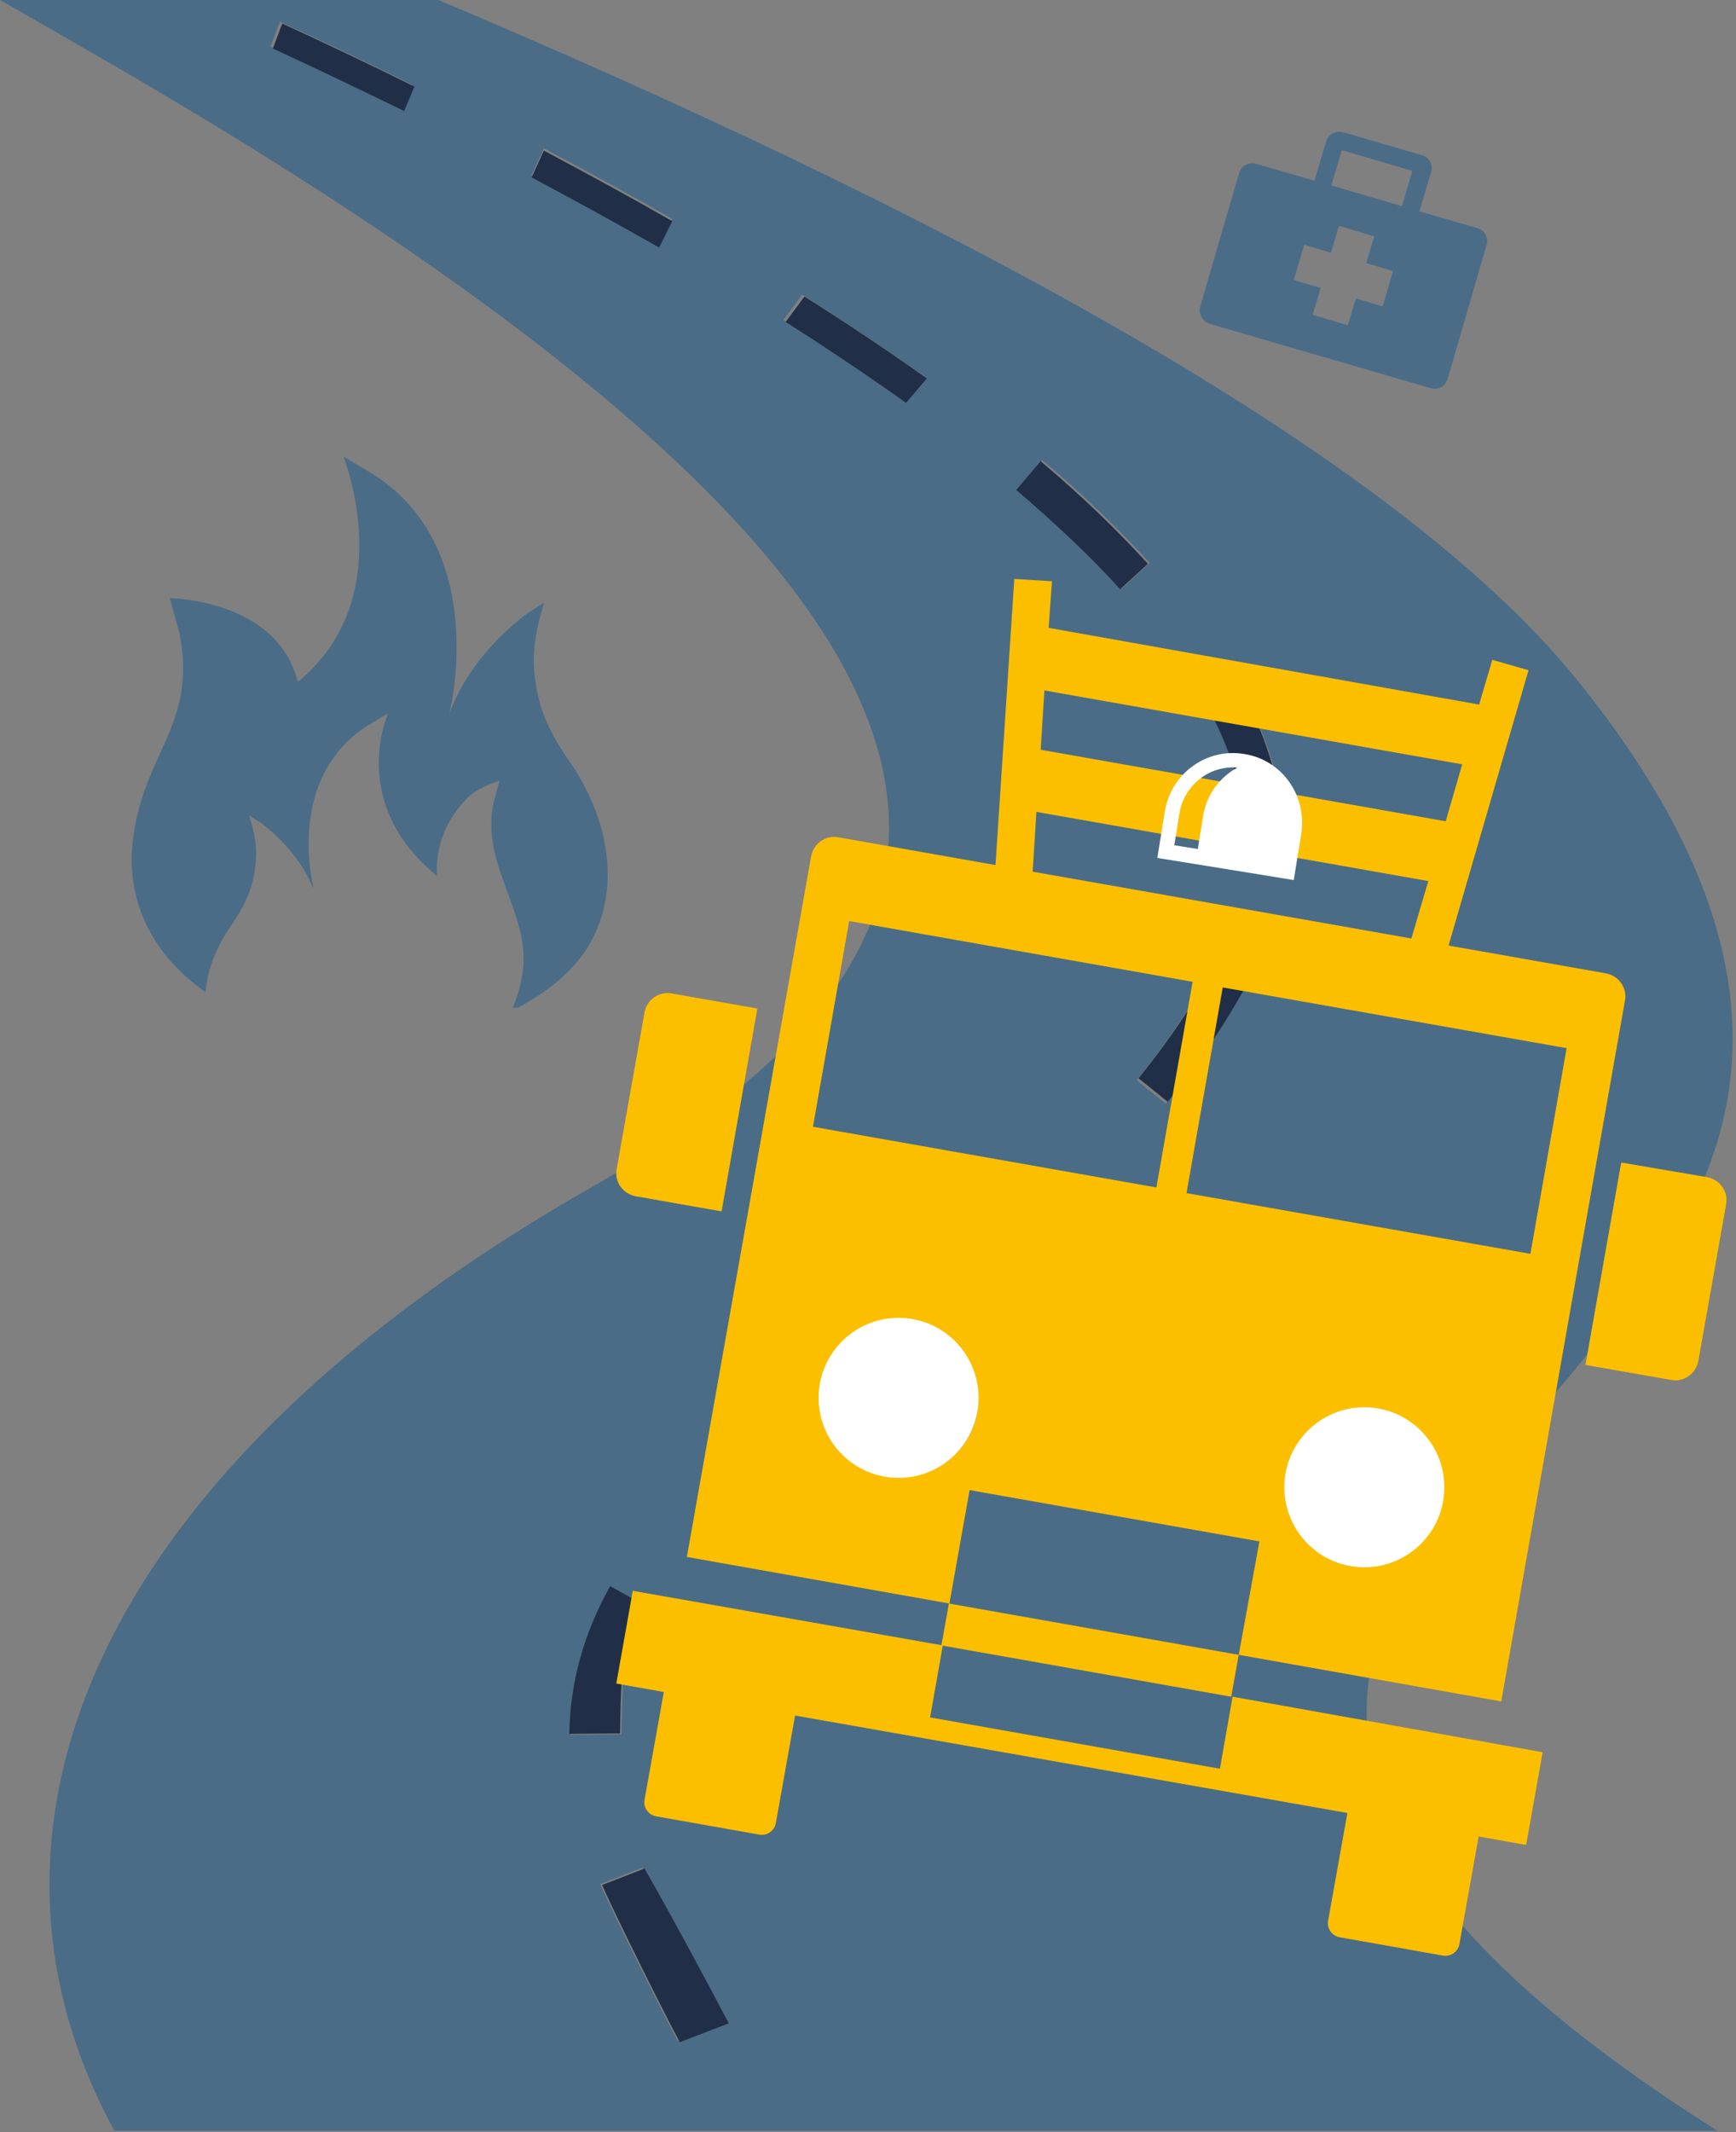 <svg id="SvgjsSvg1009" xmlns="http://www.w3.org/2000/svg" version="1.1" xmlns:xlink="http://www.w3.org/1999/xlink" xmlns:svgjs="http://svgjs.com/svgjs" width="369" height="453" viewBox="0 0 369 453"><rect x="0" y="0" width="369" height="453" fill="#808080" stroke="none"/><title>Shape</title><desc>Created with Avocode.</desc><defs id="SvgjsDefs1010"></defs><path id="SvgjsPath1011" d="M365 452.7C236.4 371.5 307.4 325.1 335 290.7C354.8 266 398.8 222.8 335 144.2C294.7 94.6 195.8 43.3 93.2 0H-1.4210854715202004e-14C6.5 3.7 13.3 7.6 20.2 11.6C244.6 140.6 206.7 206.1 126 252.1C20.7 312 -10.9 388 24.3 452.7ZM85.4 23.2C76.4 18.8 67 14.3 57.5 9.9L59.5 4.6C69.1 9 78.5 13.5 87.6 18ZM140.1 52.1C131.5 47.2 122.4 42.2 113 37.2L115.6 31.5C125 36.5 134.2 41.5 142.9 46.5ZM247.8 234.5L241.6 229.5C248.3 221.2 253.8 213 258.4 204.4L265.4 208.2C260.5 217.2 254.8 225.8 247.8 234.5ZM263.3 145.3C269.2 155.9 272.5 166.3 273.1 176.3L265.1 176.8C264.6 168 261.6 158.7 256.3 149.2ZM221.6 97.8C230.3 105.1 237.9 112.5 244.4 119.6L238.5 125C232.3 118.1 224.8 111.1 216.4 103.9ZM220.7 251.7L226.2 257.5C219.6 263.8 212.1 270.3 202.6 278.1L197.5 271.9C206.8 264.3 214.2 257.8 220.7 251.7ZM166.5 68L170.5 62.6C179.7 68.4 188.5 74.3 196.5 80L192.1 85.2C184.2 79.6 175.6 73.8 166.5 68ZM173.5 291.3L178.6 297.5C171.3 303.4 162.9 310.4 155.5 317.8L149.9 312.1C157.6 304.5 166.1 297.3 173.5 291.3ZM130 337.2L137 341.1C132 350.1 132.3 358.9 132.1 368.5L121.3 368.6C121.5 357.7 124.3 347.4 130 337.2ZM144.1 433.7C142 430 129.8 405.6 127.6 400.3L136.6 396.8C142.1 406.4 149.7 420.7 154.5 429.7Z " fill="#4a6c87" fill-opacity="1" transform="matrix(1,0,0,1,0,0)"></path><path id="SvgjsPath1012" d="M113 37.7C122.4 42.7 131.5 47.7 140.1 52.6L142.9 47C134.2 42 125 37 115.6 32Z " fill="#202f47" fill-opacity="1" transform="matrix(1,0,0,1,0,0)"></path><path id="SvgjsPath1013" d="M58 10.3C67.5 14.7 76.9 19.2 85.9 23.6L88.1 18.4C79 13.9 69.6 9.4 60 5Z " fill="#202f47" fill-opacity="1" transform="matrix(1,0,0,1,0,0)"></path><path id="SvgjsPath1014" d="M272.8 176C272.2 166 268.9 155.6 263 145L256 148.9C261.3 158.4 264.3 167.7 264.8 176.5Z " fill="#202f47" fill-opacity="1" transform="matrix(1,0,0,1,0,0)"></path><path id="SvgjsPath1015" d="M238.1 125.2L244 119.8C237.5 112.7 229.9 105.3 221.2 98L216 104.1C224.4 111.3 231.9 118.3 238.1 125.2Z " fill="#202f47" fill-opacity="1" transform="matrix(1,0,0,1,0,0)"></path><path id="SvgjsPath1016" d="M242 229.1L248.2 234.1C255.2 225.4 260.9 216.8 265.8 207.8L258.8 204C254.2 212.6 248.7 220.8 242 229.1Z " fill="#202f47" fill-opacity="1" transform="matrix(1,0,0,1,0,0)"></path><path id="SvgjsPath1017" d="M128 400.5C130.2 405.8 142.4 430.2 144.5 433.9L154.9 429.9C150.2 420.9 142.5 406.6 137 397Z " fill="#202f47" fill-opacity="1" transform="matrix(1,0,0,1,0,0)"></path><path id="SvgjsPath1018" d="M197 80.4C189 74.7 180.2 68.8 171 63L167 68.4C176.1 74.2 184.7 80 192.6 85.6Z " fill="#202f47" fill-opacity="1" transform="matrix(1,0,0,1,0,0)"></path><path id="SvgjsPath1019" d="M136.7 340.9L129.7 337C124 347.2 121.2 357.5 121 368.4L131.8 368.3C132 358.7 131.7 349.9 136.7 340.9Z " fill="#202f47" fill-opacity="1" transform="matrix(1,0,0,1,0,0)"></path><path id="SvgjsPath1020" d="M121.19 162C116.49 155.2 114.09 150.1 113.49 141.7C113.09 135.4 115.69 128 115.69 128C112.39 130.2 112.39 130 110.19 131.8C98.89 141.2 95.89 150.6 95.49 151.8C95.49 151.9 95.49 152 95.49 152V151.8C95.49 151.8 104.39 117.1 79.69 101C77.59 99.7 72.99 97 72.99 97C72.99 97 85.19 127 63.29 144.9C58.99 127.3 36.09 127.1 36.09 127.1C36.09 127.1 37.79 133.2 38.19 134.7C41.89 153.9 30.59 159.9 28.29 178.1C28.59 176 28.49 176.8 28.29 178.1V178.1V178.1V178.1C26.49 192.3 33.19 203.4 43.69 210.8C44.09 205.8 46.19 200.8 49.09 196.7C52.29 192 53.99 188.5 54.39 182.6C54.79 178.2 52.89 173.2 52.89 173.2C55.09 174.7 55.19 174.5 56.69 175.8C63.09 181.1 65.59 186.3 66.49 188.6C66.49 188.6 66.59 188.6 66.59 188.5C65.49 183.6 62.49 164.5 77.79 154.4C79.19 153.5 82.49 151.6 82.49 151.6C82.49 151.6 73.79 170.6 92.89 186.1C92.49 179.8 94.89 174 99.39 169.5C101.79 167.1 106.19 165.9 106.19 165.9C106.19 165.9 104.99 170.1 104.79 171.1C102.29 184.3 113.29 194.7 110.99 207.3C110.59 209.6 109.89 212 108.99 214.1H110.09C115.79 211 120.99 207.2 124.59 201.8C132.69 189.1 129.09 173.4 121.19 162Z " fill="#4a6c87" fill-opacity="1" transform="matrix(1,0,0,1,0,0)"></path><path id="SvgjsPath1021" d="M301.7 44.9L304.2 36.5C304.6 35 303.8 33.4 302.3 33L285.5 28.1C284 27.7 282.3 28.5 281.9 30L279.4 38.4L267 34.8C265.5 34.4 263.8 35.2 263.4 36.7L255.1 65.2C254.7 66.7 255.6 68.3 257.1 68.8L304.2 82.5C305.7 82.9 307.2 82.1 307.7 80.5L316 52C316.4 50.5 315.6 48.9 314.1 48.5ZM285.2 31.9L300.2 36.3L298 43.8L283 39.4ZM293.9 65.1L288.2 63.4L286.5 69.1L279 66.9L280.7 61.2L275 59.5L277.2 52L282.9 53.7L284.6 48L292.1 50.2L290.4 55.9L296.1 57.6Z " fill="#4a6c87" fill-opacity="1" transform="matrix(1,0,0,1,0,0)"></path><path id="SvgjsPath1022" d="M259.3 375.8L197.7 364.9L200.4 349.6L134.5 338L131 357.7L141.1 359.5L137 382.4C136.7 384 137.8 385.6 139.4 385.9L161.4 389.8C163 390.1 164.6 389 164.9 387.4L169 364.5L286.4 385.2L282.3 408.1C282 409.7 283.1 411.3 284.7 411.6L306.7 415.5C308.3 415.8 309.9 414.7 310.2 413.1L314.3 390.2L324.4 392L327.9 372.3L262 360.5Z " fill="#fcbf00" fill-opacity="1" transform="matrix(1,0,0,1,0,0)"></path><path id="SvgjsPath1023" d="M263.3 351.6L319.1 361.5L345.4 212.6C345.9 209.9 344.1 207.3 341.3 206.8L307.9 200.9L324.9 142.4L317.2 140.2L314.4 149.7L222.9 133.4L223.6 123.5L215.6 123L211.6 183.8L178.2 177.9C175.5 177.4 172.9 179.2 172.4 182L146 330.8L201.8 340.7L206.1 316.6L267.7 327.5L263.3 351.6L201.7 340.7L200.1 349.6L261.7 360.5ZM285.9 331.9C277.9 330.1 272.4 322.3 273.4 314.1C274.6 304.9 283.2 298.6 292.3 300.2C301.1 301.8 307 310.1 305.4 318.9C303.9 328 295 333.9 285.9 331.9ZM310.8 162.4L307.3 174.5L221.2 159.3L222 146.7ZM220.3 172.5L303.6 187.2L300 199.4L219.5 185.2ZM189.6 313.6C180.4 312.4 174.1 303.8 175.7 294.7C177.3 285.9 185.6 280 194.5 281.6C203.5 283.2 209.5 292 207.5 301.1C205.6 309.1 197.7 314.6 189.6 313.6ZM245.8 252.3L172.8 239.4L180.5 195.7L253.5 208.6ZM252.2 253.5L259.9 209.8L333 222.7L325.3 266.4Z " fill="#fcbf00" fill-opacity="1" transform="matrix(1,0,0,1,0,0)"></path><path id="SvgjsPath1024" d="M344.6 247L337 290L355.2 293.2C357.9 293.7 360.5 291.9 361 289.1L366.9 255.9C367.4 253.2 365.6 250.6 362.8 250.1Z " fill="#fcbf00" fill-opacity="1" transform="matrix(1,0,0,1,0,0)"></path><path id="SvgjsPath1025" d="M160.98 214.28L142.78 211.08C140.08 210.58 137.48 212.38 136.98 215.18L131.08 248.38C130.58 251.08 132.38 253.68 135.18 254.18L153.38 257.38Z " fill="#fcbf00" fill-opacity="1" transform="matrix(1,0,0,1,0,0)"></path><path id="SvgjsPath1026" d="M174 297C174 287.611 181.611 280 191 280C200.389 280 208 287.611 208 297C208 306.389 200.389 314 191 314C181.611 314 174 306.389 174 297Z " fill="#ffffff" fill-opacity="1" transform="matrix(1,0,0,1,0,0)"></path><path id="SvgjsPath1027" d="M273 316C273 306.611 280.611 299 290 299C299.389 299 307 306.611 307 316C307 325.389 299.389 333 290 333C280.611 333 273 325.389 273 316Z " fill="#ffffff" fill-opacity="1" transform="matrix(1,0,0,1,0,0)"></path><path id="SvgjsPath1028" d="M264.4 160.19C256.4 158.89 248.9 164.39 247.6 172.39L246 182.29L254.1 183.59L273.2 186.69L275 186.99L276.6 177.09C277.8 168.89 272.4 161.39 264.4 160.19ZM250.7 172.79C251.7 166.79 257.1 162.59 263 163.09C259.2 165.19 256.4 168.89 255.7 173.59L254.6 180.39L249.6 179.59Z " fill="#ffffff" fill-opacity="1" transform="matrix(1,0,0,1,0,0)"></path></svg>